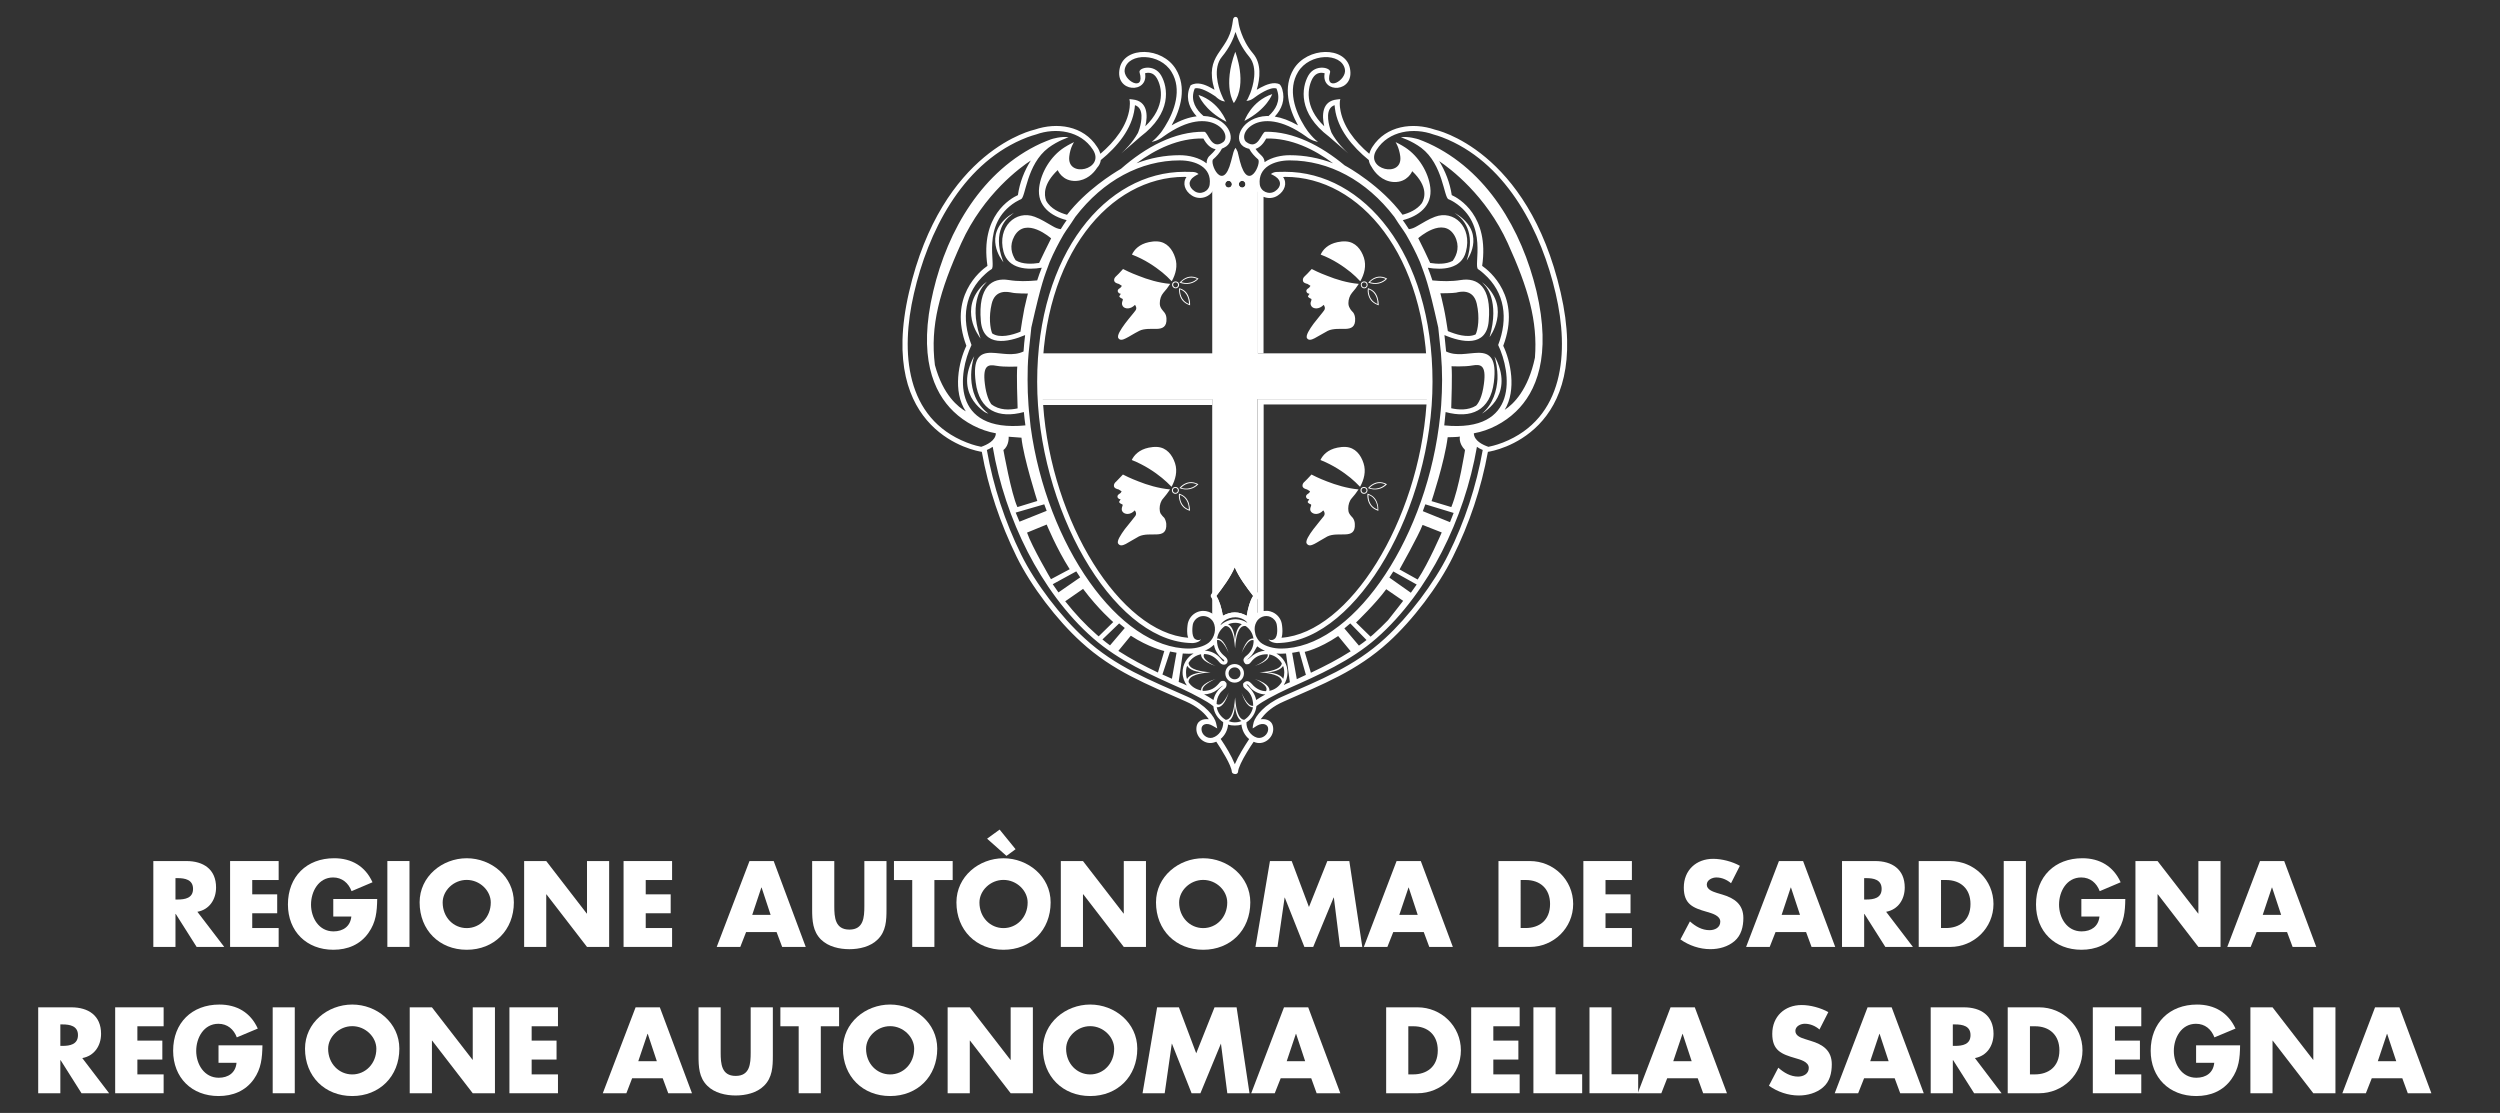 <?xml version="1.0" encoding="utf-8"?>
<!-- Generator: Adobe Illustrator 16.0.0, SVG Export Plug-In . SVG Version: 6.00 Build 0)  -->
<!DOCTYPE svg PUBLIC "-//W3C//DTD SVG 1.1//EN" "http://www.w3.org/Graphics/SVG/1.1/DTD/svg11.dtd">
<svg version="1.1" id="Livello_1" xmlns="http://www.w3.org/2000/svg" xmlns:xlink="http://www.w3.org/1999/xlink" x="0px" y="0px"
	 width="197px" height="87.697px" viewBox="0 0 197 87.697" enable-background="new 0 0 197 87.697" xml:space="preserve">
<rect x="0" y="0" width="197" height="87.697" fill="#333333" stroke="none"/>
<g>
	<path fill="#FFFFFF" d="M96.364,48.524c0.271-0.153,0.601-0.266,0.935-0.266c0.345,0,0.676,0.112,0.942,0.273
		c0.104-0.619,0.253-1.186,0.509-1.572c-0.53-0.688-1.106-1.447-1.454-2.259c-0.349,0.812-0.924,1.571-1.45,2.259
		C96.09,47.346,96.265,47.913,96.364,48.524 M95.524,13.653c0,0,0.415,0.309,0.723,0.316c0.644,0.017,0.838-1.219,1.111-1.219
		c0.353,0,0.37,1.118,0.968,1.254c0.304,0.061,0.799-0.098,0.799-0.098v13.938h13.408c0,0,0.072,1.062,0.089,1.757
		c0.019,0.715-0.031,1.85-0.031,1.85H99.098v17.243c0,0-0.303,0.237-0.589,0.192c-0.376-0.063-0.781-0.423-1.18-0.399
		c-0.439,0-0.91,0.416-1.305,0.488c-0.229,0.045-0.501-0.252-0.501-0.252V31.452H82.035l-0.044-1.84l0.104-1.767h13.43V13.653z
		 M96.8,14.786c0.159,0,0.276-0.125,0.276-0.266c0-0.156-0.117-0.272-0.276-0.272c-0.139,0-0.259,0.12-0.259,0.272
		C96.542,14.656,96.667,14.786,96.8,14.786 M97.885,14.786c0.142,0,0.258-0.13,0.258-0.266c0-0.152-0.116-0.272-0.258-0.272
		c-0.148,0-0.269,0.116-0.269,0.272C97.617,14.661,97.737,14.786,97.885,14.786"/>
	<path fill="#FFFFFF" d="M81.228,12.648c-0.763,0.499-3.713,2.611-5.48,6.515c-1.713,3.78-2.462,6.495-2.078,9.599
		c0.642,2.396,1.865,3.334,2.435,3.653c-1.057-1.577-0.551-3.935,0.045-5.166c-1.45-3.852,1.071-5.895,1.661-6.299
		c-0.59-3.959,1.829-5.323,2.4-5.575C80.349,14.381,80.729,13.434,81.228,12.648 M81,23.132c0,0-0.977,0-1.253-0.071
		c-0.282-0.054-1.334-0.314-1.607,0.899c-0.235,1.006-0.12,1.899,0.041,2.308c0.585,0.41,1.576,0.136,2.231-0.129
		c0.034-0.279,0.227-1.433,0.308-1.834C80.83,23.79,81,23.132,81,23.132 M81.883,20.72c0.183-0.39,0.691-1.437,0.946-1.937
		c0,0-2-1.777-2.9-0.171c-0.402,0.733-0.225,1.397,0.106,1.899C80.576,20.847,81.348,20.803,81.883,20.72 M83.347,13.404
		c-1.143,1.087-1.08,1.94-0.914,2.401c0.346,0.661,1.124,0.976,1.649,1.12c1.487-1.928,3.578-3.229,4.253-3.626
		c1.925-1.693,4.229-2.951,6.564-2.916c0.308,0.02,0.543,1.501,1.488,0.814c0.301-0.217,0.286-0.938-0.564-1.398
		c-0.77-0.41-2.16-0.467-4.138,0.953c-0.463,0.369-0.932,0.428-0.932,0.428c0.236-0.172,0.503-0.463,0.73-0.742
		c0,0,0.13-0.17,0.305-0.453c0.775-1.235,1.368-2.939,0.53-4.314c-0.91-1.508-3.395-1.535-3.687-0.232
		c-0.201,0.899,1.639,1.891,1.166,0.261c-0.11-0.36,1.155-0.704,1.704,0.252c0.545,0.948,0.845,2.95-1.624,4.813l-1.521,1.322
		c0.288-0.265,0.874-0.831,1.311-1.608c0,0,0.058-0.134,0.126-0.346c0.16-0.546,0.374-1.599-0.358-1.846L89.406,8.55
		c-0.209,1.608-1.352,3.001-2.662,4.062c-0.031,0.234-0.135,0.441-0.295,0.612c-0.281,0.442-0.835,0.991-1.651,1.032
		C83.704,14.311,83.347,13.404,83.347,13.404 M118.57,32.297c0.679-0.441,1.848-1.563,2.383-4.113
		c0.224-2.877-0.53-5.473-2.141-9.021c-1.721-3.788-4.553-5.894-5.405-6.467c0.478,0.773,0.848,1.709,0.991,2.679
		c0.559,0.252,2.979,1.616,2.396,5.575c0.584,0.404,3.115,2.447,1.661,6.299C119.024,28.438,119.525,30.724,118.57,32.297
		 M113.5,23.111c0,0,0.17,0.65,0.276,1.173c0.091,0.395,0.272,1.501,0.313,1.804c0.605,0.257,1.561,0.563,2.191,0.263
		c0.179-0.354,0.339-1.321,0.089-2.418c-0.277-1.213-1.339-0.947-1.62-0.875C114.474,23.111,113.5,23.111,113.5,23.111
		 M111.283,13.489c0,0-0.357,0.901-1.453,0.854c-0.919-0.049-1.5-0.738-1.75-1.195c-0.107-0.153-0.191-0.324-0.218-0.535
		c-1.303-1.061-2.465-2.453-2.669-4.062l-0.028-0.264c-0.734,0.247-0.517,1.3-0.355,1.846c0.062,0.212,0.124,0.346,0.124,0.346
		c0.433,0.777,1.018,1.344,1.312,1.608l-1.524-1.322c-2.46-1.863-2.16-3.865-1.625-4.813c0.554-0.956,1.821-0.612,1.714-0.252
		c-0.479,1.63,1.36,0.639,1.164-0.261c-0.284-1.303-2.779-1.275-3.689,0.232c-0.835,1.375-0.25,3.079,0.526,4.314
		c0.174,0.283,0.316,0.453,0.316,0.453c0.219,0.279,0.494,0.57,0.728,0.742c0,0-0.482-0.059-0.937-0.428
		c-1.98-1.42-3.378-1.363-4.146-0.953c-0.84,0.46-0.864,1.182-0.553,1.398c0.932,0.687,1.182-0.795,1.486-0.814
		c2.211-0.035,4.395,1.103,6.255,2.652c0.281,0.147,2.864,1.607,4.556,3.885c0.481-0.118,1.147-0.391,1.524-0.912
		C112.272,15.626,112.564,14.709,111.283,13.489 M99.098,48.259v-1.093c-0.151,0.355-0.271,0.382-0.513,1.63
		C98.679,48.658,98.973,48.362,99.098,48.259 M97.884,15.06c-0.294,0-0.531-0.247-0.531-0.54c0-0.305,0.237-0.547,0.531-0.547
		c-0.161-0.184-0.362-0.512-0.523-1.02c-0.138,0.508-0.339,0.83-0.552,1.02c0.304,0,0.544,0.242,0.544,0.547
		c0,0.293-0.24,0.54-0.544,0.54c-0.289,0-0.54-0.247-0.54-0.54c0-0.13,0.053-0.256,0.119-0.344c-0.23,0.039-0.468-0.031-0.664-0.172
		c0.026,0.172,0.026,0.361,0.01,0.562c-0.104,0.899-1.121,1.298-1.817,0.841c-0.558-0.359-0.759-0.973-0.423-1.459l-0.16-0.011
		c-5.843,0-11.21,6.126-11.21,16.149c0,0.455,0.01,0.912,0.046,1.365h13.354v0.465H82.201c0.641,9.199,6.075,17.941,11.428,18.337
		c-0.072-0.186-0.082-0.382-0.082-0.526c0-0.313,0.051-0.592,0.051-0.592c0.088-0.395,0.348-0.724,0.718-0.891
		c0.616-0.273,1.347,0,1.65,0.59c-0.048-0.729-0.241-1.39-0.522-1.754c-0.05-0.065-0.05-0.192,0-0.255c0,0,0.394-0.497,0.79-1.089
		c0.415-0.605,0.789-1.261,0.812-1.566c0.016-0.094,0.1-0.185,0.198-0.185c0.204,0,0.288,0.091,0.311,0.185
		c0.028,0.48,1.041,1.877,1.545,2.543V31.452h13.337c0.026-0.443,0.035-0.934,0.035-1.365c0-10.023-5.354-16.149-11.186-16.149
		l-0.178,0.011c0.342,0.486,0.131,1.1-0.42,1.459c-0.35,0.232-0.777,0.248-1.121,0.1v12.34h-0.45V15.159
		c-0.138-0.161-0.219-0.359-0.242-0.593c-0.013-0.169-0.003-0.331,0.011-0.485c-0.188,0.096-0.394,0.135-0.603,0.076
		c0.09,0.095,0.138,0.225,0.138,0.363C98.419,14.813,98.187,15.06,97.884,15.06 M112.408,31.872H99.576v16.277
		c0.294-0.029,0.409-0.029,0.714,0.096c0.364,0.167,0.634,0.496,0.713,0.891c0,0,0.053,0.278,0.053,0.592
		c0,0.145-0.011,0.341-0.07,0.526C106.331,49.858,111.77,41.094,112.408,31.872 M97.857,49.202c-0.146-0.086-0.33-0.125-0.518-0.125
		c-0.211,0-0.394,0.046-0.574,0.125c0.181,0.068,0.489,0.332,0.548,1.275C97.384,49.575,97.684,49.287,97.857,49.202 M95.662,50.81
		c-0.303,0.265-0.509,0.377-0.728,0.459c0.496,0.021,0.941,0.245,1.255,0.628c0.143,0.171,0.209,0.27,0.284,0.197
		c0-0.089-0.065-0.134-0.13-0.171c-0.128-0.11-0.253-0.225-0.355-0.371C95.813,51.34,95.703,51.075,95.662,50.81 M94.055,51.494
		c-0.125,0.008-0.249,0.021-0.37,0.021c-0.16,0-0.326-0.013-0.486-0.018l-0.321,2.237l0.381,0.155l0.267,0.128
		c-0.201-0.283-0.339-0.642-0.339-1.02C93.186,52.342,93.539,51.785,94.055,51.494 M92.711,51.434
		c-0.163-0.023-0.351-0.067-0.512-0.094l-0.6,1.811l0.748,0.336L92.711,51.434z M88.633,49.486l-0.444-0.363l-1.317,1.265
		c0.192,0.168,0.397,0.315,0.598,0.467L88.633,49.486z M88.125,51.291c0.993,0.639,2.045,1.19,3.12,1.704l0.501-1.694
		c0,0-1.26-0.301-2.638-1.208L88.125,51.291z M85.119,45.497l-0.309-0.474l-1.855,1.013l0.45,0.646L85.119,45.497z M83.936,47.377
		c0.758,0.961,1.584,1.847,2.468,2.621l0.17,0.147l1.149-1.127c0,0-1.167-1-2.376-2.615l-1.385,0.962L83.936,47.377z M82.478,40.253
		l-0.191-0.513l-2.251,0.652l0.3,0.718L82.478,40.253z M94.881,54.71c0.25,0.138,0.499,0.288,0.741,0.452
		c0.039-0.212,0.128-0.426,0.253-0.61c0.086-0.135,0.188-0.255,0.3-0.36l0.223-0.183c-0.24,0.111-0.334,0.236-0.478,0.344
		C95.623,54.583,95.265,54.71,94.881,54.71 M96.821,56.816c0.139,0.069,0.308,0.104,0.484,0.104c0.19,0,0.357-0.034,0.521-0.104
		c-0.178-0.102-0.446-0.398-0.513-1.248C97.267,56.403,97.008,56.714,96.821,56.816 M96.773,57.094
		c-0.036,0.437-0.245,0.85-0.584,1.133c0.418,0.624,0.833,1.297,1.116,1.995c0.295-0.683,0.718-1.354,1.128-1.982
		c-0.345-0.278-0.563-0.701-0.607-1.146c-0.163,0.06-0.333,0.077-0.521,0.077C97.123,57.171,96.946,57.154,96.773,57.094
		 M98.988,55.16c0.235-0.161,0.485-0.312,0.726-0.437c-0.438-0.013-0.892-0.202-1.182-0.531c-0.041-0.053-0.219-0.331-0.313-0.246
		C98.642,54.329,98.902,54.723,98.988,55.16 M108,50.171l0.205-0.173c0.401-0.357,0.79-0.729,1.174-1.13
		c0.526-0.655,1.19-1.522,1.19-1.522l-1.334-0.916c-0.802,1.108-2.378,2.623-2.378,2.623L108,50.171z M99.681,51.281
		c-0.208-0.084-0.427-0.206-0.606-0.351c-0.106,0.137-0.19,0.332-0.303,0.509c-0.081,0.135-0.187,0.26-0.303,0.363l-0.219,0.193
		c0.235-0.125,0.335-0.256,0.477-0.354C99.009,51.425,99.338,51.3,99.681,51.281 M98.294,49.084
		c-0.117-0.196-0.469-0.427-0.937-0.444c-0.669,0-1.143,0.432-1.183,0.63c0.321-0.296,0.76-0.477,1.217-0.474
		C97.723,48.809,98.04,48.91,98.294,49.084 M96.363,48.525c0.272-0.155,0.604-0.266,0.936-0.266c0.346,0,0.675,0.11,0.941,0.272
		c0.104-0.619,0.256-1.186,0.509-1.571c-0.529-0.688-1.104-1.446-1.453-2.261c-0.35,0.814-0.924,1.573-1.451,2.261
		C96.09,47.346,96.256,47.913,96.363,48.525 M110.341,12.315c-0.088-0.688-0.369-1.117-0.369-1.117s0.413,0.192,0.772,0.43
		c1.035,0.68,1.819,1.938,1.963,3.141c0.188,1.475-0.95,2.274-2.165,2.58c0.164,0.228,0.317,0.465,0.477,0.711
		c0.237-0.029,0.434-0.114,0.645-0.24c0.467-0.262,0.9-0.549,1.409-0.737c1.477-0.564,2.967,0.786,2.439,2.758
		c-0.355,1.375-1.877,1.45-2.998,1.255c0.125,0.322,0.251,0.664,0.36,1.001c0.741,0.072,1.505,0.089,2.241-0.031
		c1.294-0.208,2.437,0.493,2.196,3.233c-0.17,2.086-2.142,1.686-3.488,1.106c0.044,0.427,0.092,0.853,0.131,1.292
		c0.822,0.393,1.675,0.124,2.541,0.104c0.935-0.008,1.45,0.469,1.222,2.318c-0.287,2.248-1.803,2.89-3.802,2.352
		c-0.031,0.351-0.065,0.699-0.107,1.051c5.918,0.589,5.28-4.174,4.248-6.336c0.8-2.08,0.54-4.141-1.119-5.609
		c-0.264-0.244-0.455-0.36-0.455-0.36c-0.42-0.255,0.869-3.55-1.901-5.292c-0.259-0.161-0.437-0.224-0.437-0.224
		c-0.375-0.14-0.421-2.741-2.151-4.052c-0.759-0.566-1.607-0.828-1.607-0.828c0.571-0.102,1.317,0.132,1.411,0.162
		c0.201,0.072,0.465,0.179,0.78,0.318c4.605,2.121,7.337,6.812,8.496,11.637c1.208,5.139-0.026,7.966-1.615,9.492
		c-0.888,0.862-2.106,1.504-3.319,1.715c0.015,0.58,0.696,0.912,1.15,1.065c0.125-0.028,0.563-0.113,1.143-0.337
		c4.841-1.9,5.231-7.138,4.157-11.739c-1.114-4.829-3.742-10.048-8.477-12.124c-0.7-0.307-1.123-0.398-1.154-0.413
		c-1.545-0.562-3.517-0.302-4.48,1.203C107.476,13.353,110.562,14.081,110.341,12.315 M109.869,17.086
		c-2.205-2.879-5.158-4.447-8.235-4.447c-1.246,0-2.509,0.544-2.366,1.887c0.068,0.565,0.718,0.854,1.2,0.547
		c0.504-0.336,0.54-0.821,0.048-1.154c-0.115-0.063-0.178-0.125-0.37-0.205c0.183-0.148,0.359-0.158,0.478-0.166l0.646-0.01
		c6.163,0,11.612,6.419,11.612,16.549c0,9.898-5.878,20.222-11.954,20.575l-0.321,0.014c-0.545-0.045-0.642-0.292-0.642-0.292
		c0.19,0.094,0.347,0.055,0.454-0.027c0.336-0.225,0.204-1.059,0.188-1.142c-0.053-0.269-0.232-0.48-0.485-0.598
		c-0.412-0.188-0.916,0-1.121,0.405c-0.126,0.233-0.165,0.495-0.115,0.754c0.018,0.163,0.063,0.316,0.138,0.446
		c0.076,0.158,0.183,0.291,0.313,0.408c0.392,0.319,1.043,0.476,1.588,0.476c5.511,0,11.207-8.147,12.457-17.475
		c0.076-0.682,0.135-1.011,0.183-1.715c0.045-0.658,0.072-1.326,0.072-1.986c0-0.688-0.027-1.316-0.09-2.09l-0.214-2.034
		c-0.813-3.647-1.021-4.007-1.437-5.158c-0.331-0.771-0.719-1.509-1.102-2.173C110.476,17.962,110.392,17.918,109.869,17.086
		 M112.697,20.72c0.509,0.083,1.233,0.127,1.777-0.166c0.36-0.497,0.567-1.186,0.159-1.958c-0.896-1.605-2.876,0.172-2.876,0.172
		C112.019,19.273,112.525,20.334,112.697,20.72 M114.357,32.17c0.56,0.127,1.34,0.182,1.959-0.207
		c0.18-0.183,0.478-0.643,0.616-1.711c0.21-1.539-0.29-1.557-0.914-1.453c-0.612,0.115-1.639,0.061-1.639,0.061
		C114.451,29.489,114.367,31.708,114.357,32.17 M116.381,35.208c-0.498,2.883-1.44,5.69-2.766,8.285
		c-1.271,2.487-3.037,4.959-5.151,6.805c-2.03,1.779-4.521,2.879-6.953,3.957c-0.526,0.239-1.035,0.503-1.547,0.777
		c-0.326,0.185-0.661,0.382-0.955,0.606c-0.055,0.54-0.357,1.012-0.79,1.28c-0.023,0.509,0.313,1.059,0.843,1.214
		c0.414,0.106,0.871-0.247,0.871-0.681c0.008-0.371-0.422-0.536-0.88-0.268c-0.106,0.072-0.308,0.205-0.339,0.216
		c-0.01-0.104,0.034-0.343,0.081-0.503c0.151-0.487,0.843-1.384,2.226-1.995c2.984-1.325,5.677-2.354,8.125-4.608
		c1.852-1.694,3.859-4.327,4.979-6.595c1.299-2.602,2.21-5.383,2.713-8.24C116.655,35.389,116.503,35.294,116.381,35.208
		 M84.26,12.315c-0.217,1.766,2.87,1.038,1.862-0.517c-0.963-1.505-2.936-1.765-4.477-1.203c-0.021,0.015-0.463,0.106-1.155,0.413
		c-4.743,2.076-7.364,7.295-8.473,12.124c-1.07,4.602-0.682,9.839,4.162,11.739c0.568,0.224,1.001,0.309,1.14,0.337
		c0.445-0.153,1.138-0.485,1.155-1.065c-1.219-0.211-2.444-0.853-3.334-1.715c-1.589-1.526-2.825-4.354-1.597-9.492
		c1.138-4.825,3.882-9.516,8.479-11.637c0.319-0.14,0.593-0.246,0.784-0.318c0.085-0.03,0.834-0.264,1.4-0.162
		c0,0-0.834,0.262-1.592,0.828c-1.735,1.311-1.786,3.912-2.16,4.052c0,0-0.169,0.063-0.433,0.224
		c-2.779,1.742-1.472,5.037-1.892,5.292c0,0-0.206,0.116-0.47,0.36c-1.654,1.469-1.921,3.529-1.104,5.609
		c-1.032,2.162-1.68,6.925,4.248,6.336c-0.052-0.352-0.091-0.7-0.122-1.051c-1.99,0.538-3.517-0.104-3.797-2.352
		c-0.235-1.85,0.28-2.326,1.229-2.318c0.856,0.021,1.717,0.289,2.542-0.104c0.026-0.439,0.072-0.865,0.125-1.292
		c-1.34,0.579-3.314,0.979-3.49-1.106c-0.232-2.74,0.907-3.441,2.191-3.233c0.728,0.12,1.5,0.104,2.249,0.031
		c0.108-0.337,0.232-0.679,0.362-1.001c-1.126,0.195-2.643,0.12-3.014-1.255c-0.521-1.972,0.977-3.322,2.455-2.758
		c0.513,0.188,0.942,0.476,1.409,0.737c0.215,0.126,0.402,0.211,0.645,0.24c0.146-0.246,0.311-0.483,0.467-0.711
		c-1.215-0.306-2.351-1.105-2.168-2.58c0.149-1.203,0.919-2.461,1.968-3.141c0.367-0.237,0.781-0.43,0.781-0.43
		S84.333,11.627,84.26,12.315 M95.795,11.757c-0.415-0.062-0.744-0.417-0.968-0.843c-1.955-0.045-3.761,0.84-5.273,1.954
		c1.088-0.418,2.235-0.638,3.409-0.638c0.7,0,1.544,0.184,2.119,0.646c-0.004-0.234,0.065-0.458,0.259-0.621
		C95.488,12.115,95.662,11.954,95.795,11.757 M84.738,17.086c-0.533,0.832-0.609,0.876-0.927,1.389
		c-0.385,0.664-0.772,1.402-1.098,2.173c-0.42,1.151-0.619,1.511-1.444,5.158l-0.216,2.034c-0.07,0.773-0.079,1.402-0.079,2.09
		c0,0.66,0.021,1.328,0.071,1.986c0.048,0.704,0.11,1.033,0.169,1.715c1.264,9.327,6.965,17.475,12.471,17.475
		c0.536,0,1.193-0.156,1.58-0.476c0.459-0.387,0.61-1.097,0.348-1.608c-0.22-0.405-0.723-0.593-1.133-0.405
		c-0.249,0.117-0.428,0.329-0.487,0.598c-0.017,0.083-0.139,0.917,0.179,1.142c0.126,0.082,0.273,0.121,0.465,0.027
		c0,0-0.104,0.247-0.644,0.292l-0.319-0.014c-6.079-0.354-11.946-10.677-11.946-20.575c0-10.13,5.447-16.549,11.606-16.549
		l0.643,0.01c0.13,0.008,0.298,0.018,0.469,0.166c-0.179,0.08-0.251,0.143-0.354,0.205c-0.494,0.333-0.456,0.818,0.049,1.154
		c0.461,0.307,1.125,0.019,1.183-0.547c0.158-1.343-1.102-1.887-2.359-1.887C89.893,12.639,86.939,14.208,84.738,17.086
		 M78.105,31.843c0.637,0.509,1.475,0.472,2.084,0.338c-0.018-0.478-0.091-2.677-0.028-3.296c0,0-1.021,0.051-1.638-0.06
		c-0.619-0.112-1.109-0.099-0.914,1.44C77.716,31.129,77.935,31.586,78.105,31.843 M96.809,14.786c0.15,0,0.267-0.124,0.267-0.266
		c0-0.154-0.116-0.278-0.267-0.278c-0.147,0-0.268,0.127-0.268,0.278C96.542,14.657,96.667,14.786,96.809,14.786 M78.225,35.208
		c-0.134,0.086-0.281,0.181-0.46,0.251c0.499,2.857,1.423,5.639,2.7,8.24c1.118,2.268,3.132,4.9,4.997,6.595
		c2.445,2.254,5.141,3.283,8.115,4.608c1.45,0.639,2.146,1.604,2.246,2.066c0.034,0.14,0.083,0.38,0.097,0.432l-0.38-0.216
		c-0.458-0.269-0.87-0.104-0.863,0.268c0,0.434,0.439,0.787,0.863,0.681c0.536-0.155,0.867-0.705,0.848-1.224
		c-0.423-0.273-0.727-0.73-0.775-1.258c-0.295-0.237-0.638-0.435-0.977-0.619c-0.506-0.274-1.008-0.538-1.539-0.777
		c-2.429-1.078-4.913-2.178-6.953-3.957c-2.119-1.846-3.886-4.317-5.161-6.805C79.656,40.899,78.715,38.091,78.225,35.208
		 M98.937,11.733c0.135,0.205,0.299,0.375,0.464,0.523c0.156,0.145,0.242,0.324,0.249,0.521c0.571-0.395,1.335-0.547,1.983-0.547
		c1.177,0,2.32,0.22,3.416,0.638c-1.503-1.114-3.319-1.999-5.269-1.954C99.576,11.296,99.289,11.62,98.937,11.733 M99.958,9.145
		c0.57-0.504,0.947-1.188,0.692-1.996l-0.06-0.174c-0.489-0.177-1.493,0.521-1.824,0.776c-0.348,0.239-0.552,0.188-0.552,0.188
		c0.066-0.055,0.163-0.234,0.235-0.43l0.081-0.182c0.186-0.502,0.646-1.971-0.091-2.854c-0.609-0.726-0.927-1.467-1.08-1.957
		c-0.146,0.49-0.464,1.231-1.07,1.957c-0.754,0.904-0.263,2.428-0.075,2.89l0.072,0.169c0.056,0.155,0.159,0.371,0.248,0.457
		c0,0-0.303,0.047-0.767-0.402c-0.389-0.26-1.209-0.762-1.623-0.613l-0.063,0.174c-0.246,0.809,0.16,1.486,0.755,1.99
		c1.883,0.068,2.668,1.775,1.789,2.399c-0.117,0.072-0.232,0.14-0.336,0.175c-0.164,0.326-0.423,0.607-0.691,0.841
		c-0.308,0.274,0.764,2.69,1.409,0.161l0.193-0.732c0.027-0.099,0.104-0.27,0.159-0.336c0,0,0.101,0.151,0.166,0.313l0.184,0.756
		c0.661,2.529,1.727,0.113,1.427-0.161c-0.264-0.226-0.53-0.509-0.696-0.828c-0.235-0.048-0.343-0.115-0.464-0.188
		c-0.864-0.624-0.038-2.331,1.856-2.399L99.958,9.145z M95.844,58.446l-0.2,0.067c-0.687,0.194-1.36-0.38-1.37-1.047
		c-0.008-0.682,0.514-0.848,0.981-0.79l-0.151-0.196c-0.276-0.355-0.794-0.828-1.677-1.213c-3.044-1.347-5.729-2.381-8.233-4.678
		c-1.899-1.721-3.942-4.393-5.082-6.714c-1.279-2.606-2.236-5.402-2.745-8.271c-0.48-0.063-8.303-1.461-5.74-12.561
		c2.604-11.289,9.86-12.815,9.909-12.83c1.74-0.593,3.833-0.328,4.916,1.361c0.13,0.189,0.214,0.379,0.261,0.543
		c1.138-0.97,2.118-2.209,2.301-3.62c0.014-0.122,0.05-0.499-0.018-0.679c0.05-0.018,0.17,0.019,0.254,0.019
		c1.191,0.12,1.212,1.263,1.001,2.112c1.62-1.546,1.315-3.092,0.905-3.793c-0.286-0.492-0.71-0.445-0.924-0.383
		c0.29,1.632-2.434,1.551-1.994-0.416c0.379-1.721,3.341-1.682,4.421,0.094c0.866,1.42,0.402,3.104-0.334,4.426
		c0.736-0.427,1.388-0.643,1.973-0.711c-0.53-0.575-0.849-1.303-0.606-2.128c0.069-0.199,0.129-0.315,0.129-0.315
		c0.521-0.313,1.138-0.055,1.565,0.176l0.317,0.174c-0.844-2.821,1.07-2.951,1.401-5.14l0.063-0.403
		c0.04-0.26,0.348-0.275,0.392-0.003l0.063,0.403c0,0,0.054,0.295,0.21,0.713c0.16,0.441,0.439,1.021,0.914,1.577
		c0.665,0.79,0.558,1.937,0.285,2.853l0.308-0.174c0.433-0.23,1.052-0.489,1.5-0.252c0.075,0.076,0.146,0.192,0.206,0.392
		c0.243,0.829-0.045,1.562-0.592,2.146c0.547,0.086,1.152,0.307,1.831,0.693c-0.736-1.322-1.2-3.006-0.349-4.426
		c1.08-1.775,4.062-1.814,4.435-0.094c0.425,1.967-2.288,2.048-1.988,0.416c-0.224-0.063-0.65-0.109-0.942,0.383
		c-0.396,0.701-0.701,2.247,0.911,3.793c-0.196-0.85-0.192-1.992,1.004-2.112c0.079,0,0.201-0.036,0.264-0.019
		c-0.072,0.18-0.041,0.557-0.023,0.679c0.18,1.411,1.159,2.65,2.302,3.62c0.05-0.164,0.125-0.354,0.246-0.543
		c1.093-1.689,3.186-1.954,4.922-1.361c0.053,0.015,7.313,1.541,9.913,12.83c2.565,11.1-5.26,12.498-5.732,12.561
		c-0.523,2.869-1.459,5.665-2.758,8.271c-1.135,2.321-3.168,4.993-5.067,6.714c-2.513,2.297-5.205,3.331-8.237,4.678
		c-0.893,0.385-1.397,0.857-1.683,1.213l-0.161,0.196c0.478-0.058,0.989,0.108,0.989,0.79c-0.007,0.667-0.689,1.241-1.373,1.047
		l-0.169-0.061c-0.134,0.195-0.345,0.505-0.549,0.853c-0.353,0.588-0.668,1.209-0.679,1.508c-0.005,0.096-0.097,0.182-0.2,0.182
		c-0.191,0-0.282-0.086-0.292-0.182C97.04,60.316,96.256,59.063,95.844,58.446 M97.884,14.786c0.148,0,0.262-0.129,0.262-0.266
		c0-0.151-0.113-0.278-0.262-0.278c-0.143,0-0.269,0.124-0.269,0.278C97.616,14.662,97.742,14.786,97.884,14.786 M94.65,54.404
		c-0.019-0.106-0.014-0.525,1.146-0.907c0,0-1.183,0.486-1.024,0.948c0.633,0,0.967-0.226,1.293-0.607
		c0.026-0.044,0.094-0.125,0.183-0.166c0.138-0.036,0.2-0.017,0.25,0c0.11,0.101,0.139,0.139,0.151,0.18
		c0.031,0.27-0.091,0.382-0.197,0.449c-0.204,0.176-0.293,0.283-0.36,0.396c-0.151,0.233-0.223,0.498-0.223,0.776
		c0.476,0.316,0.953-0.897,0.953-0.897c-0.433,1.349-0.945,1.145-0.945,1.145c0.076,0.427,0.34,0.792,0.71,1.001
		c0.53-0.006,0.682-1.059,0.72-1.58l0.021-0.183l0.013,0.183c0.04,0.512,0.183,1.536,0.7,1.58c0.354-0.209,0.615-0.574,0.693-0.986
		c-0.139,0.009-0.537-0.063-0.901-1.159c0,0,0.45,1.128,0.917,1.038c0-0.621-0.238-1.061-0.605-1.322
		c-0.045-0.045-0.129-0.11-0.17-0.201c-0.034-0.132-0.026-0.194,0-0.252c0.29-0.3,0.496-0.13,0.66,0.045
		c0.345,0.415,0.76,0.579,1.126,0.579c0.289-0.479-0.889-0.965-0.889-0.965c1.219,0.398,1.174,0.856,1.156,0.942
		c0.423-0.086,0.771-0.35,0.98-0.705c0-0.553-1.043-0.701-1.57-0.739l-0.188-0.013l0.206-0.021c0.503-0.039,1.489-0.192,1.552-0.691
		c-0.215-0.363-0.566-0.629-0.991-0.704c0.014,0.133-0.034,0.543-1.146,0.915c0,0,1.133-0.463,1.021-0.929
		c-0.637-0.01-1.007,0.224-1.306,0.604c-0.041,0.051-0.1,0.127-0.184,0.168c-0.134,0.034-0.196,0.024-0.256,0
		c-0.352-0.351-0.044-0.563,0.148-0.722c0.3-0.263,0.501-0.666,0.491-1.152c-0.46-0.171-0.954,1.02-0.954,1.02
		c0.388-1.176,0.823-1.181,0.94-1.154c-0.058-0.418-0.286-0.761-0.607-0.984c-0.619-0.117-0.785,1.024-0.825,1.577l-0.013,0.176
		l-0.021-0.176c-0.038-0.535-0.192-1.639-0.777-1.58c-0.326,0.227-0.563,0.569-0.621,0.992c0.104-0.026,0.54-0.013,0.914,1.149
		c0,0-0.462-1.162-0.922-1.032c0,0.615,0.235,0.967,0.61,1.275c0.551,0.44-0.027,0.942-0.423,0.472
		c-0.37-0.455-0.769-0.647-1.205-0.647c-0.245,0.464,0.914,0.943,0.914,0.943c-1.146-0.377-1.164-0.809-1.146-0.929
		c-0.419,0.076-0.782,0.333-0.99,0.684c0.025,0.533,1.039,0.682,1.556,0.726l0.178,0.021l-0.178,0.013
		c-0.517,0.038-1.58,0.187-1.556,0.749C93.861,54.094,94.238,54.329,94.65,54.404 M101.201,52.998c0-0.188-0.031-0.358-0.094-0.528
		c-0.107,0.187-0.412,0.448-1.242,0.513c0.861,0.058,1.151,0.336,1.255,0.515C101.169,53.338,101.201,53.177,101.201,52.998
		 M93.458,52.998c0,0.18,0.021,0.354,0.08,0.513c0.097-0.175,0.375-0.463,1.257-0.528c-0.865-0.064-1.146-0.343-1.244-0.522
		C93.48,52.625,93.458,52.8,93.458,52.998 M79.483,34.414c0,0,0.054,0.696-0.415,1.046c0,0,0.619,3.46,1.104,4.498l1.568-0.481
		c0,0-1.102-3.45-1.249-4.987L79.483,34.414z M80.93,41.969c0.377,1.098,1.887,3.671,1.887,3.671l1.475-0.786
		c-1.052-1.658-1.813-3.52-1.813-3.52L80.93,41.969z M101.64,53.762l-0.302-2.266l-0.415,0.018c-0.104,0-0.229-0.013-0.349-0.018
		c0.532,0.293,0.884,0.853,0.884,1.501c0,0.364-0.12,0.705-0.299,0.988l0.179-0.097L101.64,53.762z M114.077,34.455
		c-0.237,1.927-1.271,5.034-1.271,5.034l1.557,0.469c0.619-1.496,1.081-4.498,1.081-4.498c-0.534-0.547-0.402-1.056-0.402-1.056
		C114.904,34.442,114.077,34.455,114.077,34.455 M106.402,49.123l-0.465,0.395l1.147,1.357c0.206-0.141,0.407-0.288,0.598-0.441
		L106.402,49.123z M107.173,47.899l-0.91,0.866L107.173,47.899z M111.635,46.061l-1.843-1.031l-0.311,0.484l1.694,1.194
		L111.635,46.061z M112.118,40.28l2.142,0.867l0.287-0.727l-2.232-0.68L112.118,40.28z M112.099,41.363
		c-0.303,0.813-1.815,3.509-1.815,3.509l1.428,0.795c0.862-1.297,1.896-3.709,1.896-3.709L112.099,41.363z M102.905,53.181
		l-0.519-1.841c-0.188,0.036-0.379,0.077-0.566,0.102l0.367,2.076L102.905,53.181z M105.448,50.119
		c-1.549,1.042-2.638,1.248-2.638,1.248l0.488,1.645c1.083-0.512,2.135-1.051,3.136-1.692L105.448,50.119z M87.952,37.95
		c0.048-0.051,0.3-0.307,0.535-0.557c0.107,0.057,0.59,0.303,1.224,0.542c0.673,0.271,1.574,0.548,2.489,0.631
		c-0.166,0.25-0.357,0.497-0.537,0.708c-0.194,0.205-0.284,0.516-0.284,0.8c0,0.144,0.021,0.283,0.08,0.396
		c0.045,0.065,0.086,0.117,0.139,0.183l0.161,0.171c0.084,0.145,0.128,0.303,0.144,0.455c0.044,0.68-0.309,0.818-0.751,0.831
		c-0.223,0.01-0.46,0-0.705,0.01c-0.245,0.013-0.49,0.048-0.704,0.151c-0.443,0.237-0.785,0.468-1.032,0.594
		c-0.245,0.121-0.455,0.18-0.597-0.027c-0.138-0.192,0.205-0.705,0.521-1.141c0.35-0.439,0.729-0.899,0.827-1.037
		c0.128-0.187,0.021-0.364-0.045-0.441c-0.329,0.365-0.782,0.346-0.96,0.104c-0.097-0.13-0.063-0.283-0.031-0.387
		c0.071-0.162,0.031-0.184,0-0.193c-0.224-0.094-0.235-0.16-0.24-0.207l0.12-0.192c-0.115-0.017-0.142-0.032-0.166-0.058
		c-0.062-0.041-0.191-0.221,0.085-0.383c0.095-0.051,0.136-0.129,0.157-0.188l-0.232-0.146c-0.148-0.034-0.35-0.093-0.374-0.272
		C87.761,38.146,87.858,38.026,87.952,37.95 M93.685,40.149c0-0.211-0.057-0.928-0.713-1.153
		C92.963,39.188,92.985,39.884,93.685,40.149 M92.963,39.476c-0.063-0.192-0.082-0.382-0.06-0.579
		c0.407,0.125,0.647,0.369,0.781,0.754c0.054,0.197,0.09,0.395,0.082,0.603C93.355,40.118,93.082,39.884,92.963,39.476
		 M92.627,38.837c0.104,0,0.191-0.089,0.191-0.196c-0.007-0.265-0.405-0.248-0.392,0C92.427,38.758,92.521,38.844,92.627,38.837
		 M92.627,38.915c-0.151,0.005-0.276-0.108-0.279-0.26c-0.016-0.361,0.533-0.383,0.548-0.019
		C92.901,38.788,92.781,38.91,92.627,38.915 M92.593,36.502c0.209,0.638,0.034,1.283-0.273,1.859c-0.271-0.271-0.48-0.48-0.754-0.7
		c-0.554-0.454-1.365-1.011-2.383-1.413c0.183-0.38,0.575-0.816,1.339-0.973c0.206-0.044,0.438-0.067,0.66-0.055
		C91.928,35.263,92.379,35.846,92.593,36.502 M93.082,38.307c0.389-0.336,0.849-0.426,1.351-0.151
		c-0.377,0.41-0.952,0.521-1.5,0.306L93.082,38.307z M93.066,38.439c0.771,0.241,1.244-0.271,1.244-0.271
		C93.57,37.833,93.066,38.439,93.066,38.439 M93.082,22.235c0.77,0.247,1.247-0.26,1.247-0.26
		C93.587,21.641,93.082,22.235,93.082,22.235 M93.097,22.126c0.396-0.355,0.851-0.441,1.348-0.17
		c-0.362,0.417-0.941,0.525-1.505,0.313L93.097,22.126z M92.604,20.307c0.215,0.643,0.042,1.294-0.271,1.86
		c-0.262-0.278-0.478-0.482-0.754-0.71c-0.557-0.445-1.364-1.012-2.382-1.395c0.184-0.389,0.576-0.824,1.34-0.982
		c0.207-0.045,0.439-0.072,0.662-0.055C91.946,19.063,92.401,19.655,92.604,20.307 M92.646,22.719
		c-0.146,0.01-0.285-0.117-0.285-0.266c-0.013-0.358,0.54-0.38,0.552-0.013C92.919,22.588,92.802,22.719,92.646,22.719
		 M92.646,22.651c0.106-0.013,0.19-0.097,0.183-0.21c-0.01-0.261-0.396-0.247-0.384,0.01C92.445,22.557,92.548,22.651,92.646,22.651
		 M92.972,23.278c-0.053-0.189-0.071-0.373-0.053-0.572c0.414,0.117,0.65,0.355,0.771,0.75c0.076,0.195,0.093,0.401,0.088,0.604
		C93.365,23.922,93.097,23.686,92.972,23.278 M93.698,23.954c-0.007-0.209-0.063-0.928-0.713-1.152
		C92.975,22.995,93.003,23.686,93.698,23.954 M87.968,21.75c0.06-0.04,0.295-0.296,0.527-0.552c0.121,0.061,0.594,0.305,1.228,0.539
		c0.687,0.277,1.584,0.556,2.489,0.632c-0.164,0.259-0.347,0.495-0.54,0.706c-0.183,0.211-0.279,0.521-0.279,0.801
		c-0.005,0.147,0.021,0.268,0.092,0.395c0.031,0.063,0.081,0.12,0.13,0.185l0.151,0.183c0.1,0.135,0.142,0.288,0.151,0.451
		c0.042,0.668-0.317,0.813-0.757,0.826c-0.223,0.008-0.461-0.014-0.699,0.004c-0.253,0.018-0.488,0.046-0.688,0.152
		c-0.461,0.234-0.79,0.459-1.049,0.583c-0.237,0.122-0.461,0.194-0.593-0.003c-0.144-0.206,0.204-0.715,0.516-1.145
		c0.339-0.451,0.733-0.896,0.834-1.049c0.122-0.174,0.019-0.354-0.044-0.435c-0.338,0.358-0.79,0.349-0.96,0.108
		c-0.097-0.14-0.065-0.295-0.034-0.387c0.063-0.166,0.034-0.194-0.011-0.204c-0.209-0.099-0.231-0.161-0.231-0.2l0.117-0.186
		c-0.117-0.035-0.139-0.041-0.155-0.066c-0.06-0.045-0.194-0.225,0.075-0.377c0.09-0.061,0.139-0.136,0.163-0.188l-0.235-0.149
		c-0.138-0.035-0.347-0.094-0.373-0.278C87.774,21.947,87.876,21.833,87.968,21.75 M107.951,22.235
		c0.759,0.247,1.236-0.26,1.236-0.26C108.446,21.641,107.951,22.235,107.951,22.235 M107.958,22.126
		c0.397-0.355,0.852-0.441,1.354-0.17c-0.367,0.417-0.951,0.525-1.496,0.313L107.958,22.126z M107.476,20.307
		c0.206,0.643,0.037,1.294-0.286,1.86c-0.26-0.278-0.471-0.482-0.747-0.71c-0.555-0.445-1.357-1.012-2.374-1.395
		c0.174-0.389,0.565-0.824,1.328-0.982c0.221-0.045,0.446-0.072,0.657-0.055C106.808,19.063,107.262,19.655,107.476,20.307
		 M107.513,22.719c-0.15,0.01-0.282-0.117-0.282-0.266c-0.017-0.358,0.527-0.38,0.537-0.013
		C107.776,22.588,107.664,22.719,107.513,22.719 M107.513,22.651c0.104-0.013,0.192-0.097,0.179-0.21
		c-0.005-0.261-0.398-0.247-0.392,0.01C107.307,22.557,107.397,22.651,107.513,22.651 M107.833,23.278
		c-0.058-0.189-0.075-0.373-0.039-0.572c0.392,0.117,0.639,0.355,0.762,0.75c0.06,0.195,0.091,0.401,0.091,0.604
		C108.227,23.922,107.958,23.686,107.833,23.278 M108.556,23.954c0-0.209-0.054-0.928-0.704-1.152
		C107.833,22.995,107.862,23.686,108.556,23.954 M102.832,21.75c0.058-0.04,0.295-0.296,0.532-0.552
		c0.12,0.061,0.59,0.305,1.227,0.539c0.679,0.277,1.579,0.556,2.481,0.632c-0.165,0.259-0.34,0.495-0.535,0.706
		c-0.178,0.211-0.282,0.521-0.282,0.801c0,0.147,0.028,0.268,0.104,0.395c0.021,0.063,0.075,0.12,0.118,0.185l0.166,0.183
		c0.089,0.135,0.129,0.288,0.142,0.451c0.038,0.668-0.308,0.813-0.762,0.826c-0.214,0.008-0.46-0.014-0.7,0.004
		c-0.242,0.018-0.483,0.046-0.696,0.152c-0.446,0.234-0.785,0.459-1.037,0.583c-0.244,0.122-0.463,0.194-0.596-0.003
		c-0.131-0.206,0.204-0.715,0.517-1.145c0.344-0.451,0.732-0.896,0.83-1.049c0.121-0.174,0.027-0.354-0.035-0.435
		c-0.346,0.358-0.79,0.349-0.965,0.108c-0.097-0.14-0.075-0.295-0.031-0.387c0.063-0.166,0.031-0.194-0.011-0.204
		c-0.221-0.099-0.225-0.161-0.234-0.2l0.127-0.186c-0.117-0.035-0.158-0.041-0.176-0.066c-0.045-0.045-0.184-0.225,0.09-0.377
		c0.086-0.061,0.129-0.136,0.16-0.188l-0.232-0.149c-0.146-0.035-0.357-0.094-0.365-0.278
		C102.641,21.947,102.743,21.833,102.832,21.75 M107.924,38.439c0.757,0.241,1.239-0.271,1.239-0.271
		C108.433,37.833,107.924,38.439,107.924,38.439 M107.946,38.307c0.384-0.336,0.853-0.426,1.349-0.151
		c-0.384,0.41-0.955,0.521-1.5,0.306L107.946,38.307z M107.447,36.502c0.209,0.638,0.045,1.283-0.273,1.859
		c-0.267-0.271-0.476-0.48-0.746-0.7c-0.556-0.454-1.363-1.011-2.377-1.413c0.18-0.38,0.563-0.816,1.335-0.973
		c0.209-0.044,0.441-0.067,0.655-0.055C106.794,35.263,107.238,35.846,107.447,36.502 M107.492,38.915
		c-0.153,0.005-0.277-0.108-0.285-0.26c-0.017-0.361,0.53-0.383,0.552-0.019C107.758,38.788,107.643,38.91,107.492,38.915
		 M107.492,38.837c0.097,0,0.19-0.089,0.19-0.196c-0.005-0.265-0.413-0.248-0.392,0C107.291,38.758,107.375,38.844,107.492,38.837
		 M107.816,39.476c-0.058-0.192-0.079-0.382-0.058-0.579c0.406,0.125,0.656,0.369,0.776,0.754c0.071,0.197,0.081,0.395,0.081,0.603
		C108.205,40.118,107.946,39.884,107.816,39.476 M108.553,40.149c0-0.211-0.063-0.928-0.72-1.153
		C107.826,39.188,107.833,39.884,108.553,40.149 M102.81,37.95c0.059-0.051,0.309-0.307,0.535-0.557
		c0.112,0.057,0.583,0.303,1.217,0.542c0.693,0.271,1.586,0.548,2.491,0.631c-0.165,0.25-0.353,0.497-0.545,0.708
		c-0.178,0.205-0.267,0.516-0.267,0.8c0,0.144,0.017,0.283,0.086,0.396c0.039,0.065,0.074,0.117,0.131,0.183l0.153,0.171
		c0.098,0.145,0.142,0.303,0.148,0.455c0.048,0.68-0.305,0.818-0.761,0.831c-0.209,0.01-0.454,0-0.689,0.01
		c-0.261,0.013-0.496,0.048-0.71,0.151c-0.442,0.237-0.778,0.468-1.032,0.594c-0.245,0.121-0.449,0.18-0.593-0.027
		c-0.144-0.192,0.196-0.705,0.522-1.141c0.33-0.439,0.732-0.899,0.829-1.037c0.117-0.187,0.023-0.364-0.053-0.441
		c-0.331,0.365-0.769,0.346-0.965,0.104c-0.097-0.13-0.065-0.283-0.021-0.387c0.063-0.162,0.031-0.184,0-0.193
		c-0.224-0.094-0.241-0.16-0.241-0.207l0.125-0.192c-0.119-0.017-0.156-0.032-0.178-0.058c-0.05-0.041-0.184-0.221,0.084-0.383
		c0.094-0.051,0.135-0.129,0.156-0.188l-0.237-0.146c-0.128-0.034-0.329-0.093-0.36-0.272
		C102.623,38.146,102.716,38.026,102.81,37.95 M117.06,32.405c-0.113,0.08-0.204,0.15-0.276,0.185
		c0.889-0.756,1.165-1.843,1.218-2.718c0.011-0.439-0.031-0.825-0.075-1.11c-0.053-0.278-0.094-0.448-0.094-0.448l-0.069-0.225
		l0.123,0.202c0.725,1.495,0.434,2.597-0.054,3.319C117.583,31.963,117.289,32.221,117.06,32.405 M117.958,25.225
		c-0.16,0.787-0.58,1.337-0.58,1.337c0.42-1.444,0.326-2.464,0.131-3.12c-0.095-0.328-0.22-0.578-0.326-0.723
		c-0.04-0.081-0.098-0.144-0.129-0.178l-0.27-0.31l0.252,0.219C118.04,23.397,118.133,24.431,117.958,25.225 M116.068,19.35
		c-0.116,0.688-0.493,1.178-0.493,1.178c0.782-2.313-0.44-3.334-0.603-3.469l-0.352-0.287l0.393,0.25
		C116.049,17.788,116.187,18.665,116.068,19.35 M77.467,32.378c-0.224-0.175-0.519-0.431-0.764-0.792
		c-0.495-0.723-0.787-1.814-0.053-3.309l0.118-0.208l-0.065,0.221c0,0-0.053,0.175-0.099,0.452c-0.048,0.279-0.094,0.66-0.071,1.11
		c0.048,0.871,0.331,1.959,1.353,2.746C77.685,32.532,77.578,32.469,77.467,32.378 M76.582,25.196
		c-0.163-0.796-0.079-1.83,0.917-2.789l0.267-0.213l-0.224,0.26c-0.084,0.101-0.128,0.148-0.175,0.23
		c-0.11,0.162-0.238,0.4-0.332,0.732c-0.197,0.654-0.286,1.672,0.181,3.094l0.055,0.172C77.167,26.53,76.749,25.981,76.582,25.196
		 M78.458,19.346c-0.126-0.689,0.021-1.571,1.048-2.337l0.397-0.245l-0.357,0.295c-0.166,0.121-1.378,1.143-0.537,3.433l0.064,0.179
		C78.956,20.512,78.579,20.026,78.458,19.346 M98.062,9.526c0,0,0.532-1.563,2.19-2.111C100.252,7.415,99.85,8.6,98.062,9.526
		 M97.339,4.081c0,0,0.994,2.516-0.11,4.04C97.229,8.121,96.332,6.827,97.339,4.081 M96.643,9.599
		c-1.788-0.931-2.198-2.117-2.198-2.117C96.105,8.038,96.643,9.599,96.643,9.599 M97.295,53.793c-0.42,0-0.741-0.328-0.741-0.736
		c0-0.41,0.321-0.732,0.741-0.732c0.396,0,0.73,0.322,0.73,0.732C98.026,53.465,97.692,53.793,97.295,53.793 M97.295,53.528
		c0.258,0,0.459-0.21,0.459-0.471c0-0.262-0.201-0.468-0.459-0.468c-0.273,0-0.482,0.206-0.482,0.468
		C96.813,53.318,97.022,53.528,97.295,53.528"/>
	<path fill="#FFFFFF" d="M4.755,82.416H4.93c0.566,0,1.214-0.108,1.214-0.85c0-0.728-0.647-0.842-1.214-0.842H4.755V82.416z
		 M8.599,86.148H6.423l-1.645-2.604H4.755v2.604H3.01v-6.771h2.611c1.329,0,2.343,0.639,2.343,2.086
		c0,0.933-0.521,1.739-1.481,1.913L8.599,86.148z"/>
	<polygon fill="#FFFFFF" points="10.825,80.87 10.825,82 12.792,82 12.792,83.493 10.825,83.493 10.825,84.662 12.894,84.662 
		12.894,86.148 9.076,86.148 9.076,79.377 12.894,79.377 12.894,80.87 	"/>
	<path fill="#FFFFFF" d="M20.681,82.371c-0.021,0.989-0.09,1.832-0.683,2.674c-0.657,0.924-1.651,1.323-2.776,1.323
		c-2.108,0-3.579-1.442-3.579-3.57c0-2.196,1.481-3.639,3.642-3.639c1.385,0,2.455,0.627,3.029,1.892l-1.654,0.694
		c-0.24-0.642-0.746-1.071-1.45-1.071c-1.151,0-1.749,1.103-1.749,2.137c0,1.047,0.629,2.115,1.775,2.115
		c0.75,0,1.333-0.39,1.402-1.18h-1.419v-1.375H20.681z"/>
	<rect x="21.488" y="79.378" fill="#FFFFFF" width="1.74" height="6.77"/>
	<path fill="#FFFFFF" d="M25.857,82.642c0,1.171,0.855,2.023,1.901,2.023c1.042,0,1.899-0.853,1.899-2.023
		c0-0.924-0.857-1.781-1.899-1.781C26.712,80.861,25.857,81.718,25.857,82.642 M31.469,82.636c0,2.188-1.57,3.732-3.711,3.732
		c-2.16,0-3.723-1.545-3.723-3.732c0-2.045,1.785-3.478,3.723-3.478C29.686,79.159,31.469,80.591,31.469,82.636"/>
	<polygon fill="#FFFFFF" points="32.286,79.377 34.036,79.377 37.24,83.515 37.252,83.515 37.252,79.377 39.002,79.377 
		39.002,86.148 37.252,86.148 34.052,82 34.036,82 34.036,86.148 32.286,86.148 	"/>
	<polygon fill="#FFFFFF" points="41.894,80.87 41.894,82 43.856,82 43.856,83.493 41.894,83.493 41.894,84.662 43.968,84.662 
		43.968,86.148 40.143,86.148 40.143,79.377 43.968,79.377 43.968,80.87 	"/>
	<path fill="#FFFFFF" d="M51.045,81.471h-0.023l-0.725,2.151h1.461L51.045,81.471z M49.812,84.966l-0.454,1.182H47.5l2.585-6.77
		h1.91l2.533,6.77h-1.87l-0.437-1.182H49.812z"/>
	<path fill="#FFFFFF" d="M60.9,79.377v3.806c0,0.867-0.034,1.729-0.699,2.38c-0.563,0.562-1.451,0.761-2.231,0.761
		c-0.785,0-1.669-0.199-2.23-0.761c-0.665-0.65-0.696-1.513-0.696-2.38v-3.806h1.745v3.563c0,0.884,0.063,1.842,1.182,1.842
		c1.12,0,1.183-0.958,1.183-1.842v-3.563H60.9z"/>
	<polygon fill="#FFFFFF" points="64.679,86.148 62.936,86.148 62.936,80.87 61.494,80.87 61.494,79.377 66.12,79.377 66.12,80.87 
		64.679,80.87 	"/>
	<path fill="#FFFFFF" d="M68.246,82.642c0,1.171,0.851,2.023,1.896,2.023c1.035,0,1.895-0.853,1.895-2.023
		c0-0.924-0.859-1.781-1.895-1.781C69.096,80.861,68.246,81.718,68.246,82.642 M73.855,82.636c0,2.188-1.555,3.732-3.713,3.732
		c-2.16,0-3.718-1.545-3.718-3.732c0-2.045,1.78-3.478,3.718-3.478C72.069,79.159,73.855,80.591,73.855,82.636"/>
	<polygon fill="#FFFFFF" points="74.674,79.377 76.42,79.377 79.619,83.515 79.64,83.515 79.64,79.377 81.39,79.377 81.39,86.148 
		79.64,86.148 76.438,82 76.42,82 76.42,86.148 74.674,86.148 	"/>
	<path fill="#FFFFFF" d="M84.01,82.642c0,1.171,0.854,2.023,1.896,2.023c1.039,0,1.89-0.853,1.89-2.023
		c0-0.924-0.851-1.781-1.89-1.781C84.865,80.861,84.01,81.718,84.01,82.642 M89.618,82.636c0,2.188-1.551,3.732-3.711,3.732
		s-3.723-1.545-3.723-3.732c0-2.045,1.795-3.478,3.723-3.478C87.841,79.159,89.618,80.591,89.618,82.636"/>
	<polygon fill="#FFFFFF" points="91.18,79.377 92.898,79.377 94.262,83 95.705,79.377 97.444,79.377 98.461,86.148 96.712,86.148 
		96.213,82.248 96.204,82.248 94.593,86.148 93.897,86.148 92.353,82.248 92.336,82.248 91.778,86.148 90.033,86.148 	"/>
	<path fill="#FFFFFF" d="M102.134,81.471h-0.02l-0.721,2.151h1.453L102.134,81.471z M100.919,84.966l-0.469,1.182h-1.854l2.583-6.77
		h1.908l2.531,6.77h-1.867l-0.427-1.182H100.919z"/>
	<path fill="#FFFFFF" d="M110.974,84.662h0.385c1.047,0,1.938-0.58,1.938-1.896c0-1.213-0.793-1.896-1.918-1.896h-0.404V84.662z
		 M109.229,79.377h2.476c1.865,0,3.413,1.482,3.413,3.389c0,1.9-1.548,3.382-3.413,3.382h-2.476V79.377z"/>
	<polygon fill="#FFFFFF" points="117.674,80.87 117.674,82 119.648,82 119.648,83.493 117.674,83.493 117.674,84.662 
		119.749,84.662 119.749,86.148 115.93,86.148 115.93,79.377 119.749,79.377 119.749,80.87 	"/>
	<polygon fill="#FFFFFF" points="122.578,84.653 124.675,84.653 124.675,86.147 120.833,86.147 120.833,79.377 122.578,79.377 	"/>
	<polygon fill="#FFFFFF" points="126.989,84.653 129.088,84.653 129.088,86.147 125.252,86.147 125.252,79.377 126.989,79.377 	"/>
	<path fill="#FFFFFF" d="M132.595,81.471h-0.017l-0.725,2.151h1.45L132.595,81.471z M131.376,84.966l-0.463,1.182h-1.86l2.587-6.77
		h1.911l2.534,6.77h-1.875l-0.429-1.182H131.376z"/>
	<path fill="#FFFFFF" d="M143.375,81.125c-0.321-0.275-0.724-0.453-1.156-0.453c-0.321,0-0.744,0.188-0.744,0.566
		c0,0.396,0.464,0.547,0.768,0.643l0.451,0.142c0.932,0.278,1.651,0.746,1.651,1.842c0,0.681-0.157,1.367-0.693,1.821
		c-0.522,0.449-1.226,0.639-1.91,0.639c-0.835,0-1.669-0.285-2.351-0.769l0.74-1.421c0.437,0.387,0.955,0.701,1.558,0.701
		c0.401,0,0.843-0.206,0.843-0.684c0-0.493-0.691-0.66-1.057-0.769c-1.099-0.317-1.821-0.601-1.821-1.918
		c0-1.365,0.974-2.269,2.316-2.269c0.682,0,1.499,0.221,2.102,0.558L143.375,81.125z"/>
	<path fill="#FFFFFF" d="M148.115,81.471h-0.021l-0.72,2.151h1.45L148.115,81.471z M146.891,84.966l-0.468,1.182h-1.847l2.588-6.77
		h1.899l2.529,6.77h-1.855l-0.437-1.182H146.891z"/>
	<path fill="#FFFFFF" d="M153.882,82.416h0.179c0.577,0,1.216-0.108,1.216-0.85c0-0.728-0.639-0.842-1.216-0.842h-0.179V82.416z
		 M157.725,86.148h-2.164l-1.651-2.604h-0.027v2.604h-1.744v-6.771h2.616c1.329,0,2.335,0.639,2.335,2.086
		c0,0.933-0.514,1.739-1.466,1.913L157.725,86.148z"/>
	<path fill="#FFFFFF" d="M159.959,84.662h0.39c1.044,0,1.932-0.58,1.932-1.896c0-1.213-0.792-1.896-1.92-1.896h-0.401V84.662z
		 M158.208,79.377h2.479c1.865,0,3.413,1.482,3.413,3.389c0,1.9-1.556,3.382-3.413,3.382h-2.479V79.377z"/>
	<polygon fill="#FFFFFF" points="166.659,80.87 166.659,82 168.626,82 168.626,83.493 166.659,83.493 166.659,84.662 
		168.733,84.662 168.733,86.148 164.914,86.148 164.914,79.377 168.733,79.377 168.733,80.87 	"/>
	<path fill="#FFFFFF" d="M176.519,82.371c-0.013,0.989-0.085,1.832-0.688,2.674c-0.659,0.924-1.646,1.323-2.771,1.323
		c-2.109,0-3.586-1.442-3.586-3.57c0-2.196,1.495-3.639,3.648-3.639c1.378,0,2.453,0.627,3.036,1.892l-1.661,0.694
		c-0.245-0.642-0.744-1.071-1.454-1.071c-1.147,0-1.745,1.103-1.745,2.137c0,1.047,0.621,2.115,1.771,2.115
		c0.763,0,1.339-0.39,1.414-1.18h-1.431v-1.375H176.519z"/>
	<polygon fill="#FFFFFF" points="177.332,79.377 179.076,79.377 182.274,83.515 182.289,83.515 182.289,79.377 184.033,79.377 
		184.033,86.148 182.289,86.148 179.09,82 179.076,82 179.076,86.148 177.332,86.148 	"/>
	<path fill="#FFFFFF" d="M188.109,81.471h-0.018l-0.718,2.151h1.45L188.109,81.471z M186.896,84.966l-0.466,1.182h-1.853l2.577-6.77
		h1.918l2.521,6.77h-1.859l-0.433-1.182H186.896z"/>
	<path fill="#FFFFFF" d="M17.669,74.617h-2.175l-1.646-2.6h-0.021v2.6h-1.745v-6.766h2.611c1.328,0,2.333,0.643,2.333,2.083
		c0,0.932-0.518,1.743-1.473,1.915L17.669,74.617z M13.827,70.882H14c0.563,0,1.212-0.102,1.212-0.838
		c0-0.734-0.649-0.847-1.212-0.847h-0.173V70.882z"/>
	<polygon fill="#FFFFFF" points="19.876,69.346 19.876,70.474 21.843,70.474 21.843,71.965 19.876,71.965 19.876,73.129 
		21.958,73.129 21.958,74.617 18.131,74.617 18.131,67.851 21.958,67.851 21.958,69.346 	"/>
	<path fill="#FFFFFF" d="M29.724,70.843c-0.018,0.986-0.089,1.827-0.688,2.667c-0.65,0.928-1.645,1.331-2.769,1.331
		c-2.106,0-3.578-1.447-3.578-3.571c0-2.196,1.48-3.641,3.639-3.641c1.38,0,2.451,0.629,3.026,1.894l-1.651,0.701
		c-0.242-0.648-0.754-1.08-1.454-1.08c-1.146,0-1.74,1.105-1.74,2.139c0,1.042,0.619,2.111,1.771,2.111
		c0.758,0,1.329-0.396,1.406-1.173h-1.424v-1.378H29.724z"/>
	<rect x="30.524" y="67.85" fill="#FFFFFF" width="1.743" height="6.767"/>
	<path fill="#FFFFFF" d="M40.492,71.106c0,2.189-1.558,3.736-3.713,3.736s-3.713-1.547-3.713-3.736c0-2.041,1.781-3.476,3.713-3.476
		C38.705,67.63,40.492,69.065,40.492,71.106 M34.882,71.116c0,1.169,0.853,2.018,1.896,2.018c1.039,0,1.895-0.849,1.895-2.018
		c0-0.93-0.855-1.779-1.895-1.779C35.735,69.336,34.882,70.186,34.882,71.116"/>
	<polygon fill="#FFFFFF" points="41.302,67.851 43.044,67.851 46.237,71.989 46.256,71.989 46.256,67.851 48.001,67.851 
		48.001,74.618 46.256,74.618 43.06,70.474 43.044,70.474 43.044,74.618 41.302,74.618 	"/>
	<polygon fill="#FFFFFF" points="50.883,69.346 50.883,70.474 52.85,70.474 52.85,71.965 50.883,71.965 50.883,73.129 52.96,73.129 
		52.96,74.617 49.137,74.617 49.137,67.851 52.96,67.851 52.96,69.346 	"/>
	<path fill="#FFFFFF" d="M58.793,73.445l-0.459,1.173h-1.857l2.583-6.768h1.907l2.525,6.768h-1.857l-0.441-1.173H58.793z
		 M60.015,69.94h-0.021l-0.718,2.151h1.449L60.015,69.94z"/>
	<path fill="#FFFFFF" d="M69.856,67.851v3.81c0,0.868-0.031,1.729-0.701,2.376c-0.563,0.562-1.442,0.759-2.222,0.759
		c-0.79,0-1.666-0.197-2.237-0.759c-0.653-0.647-0.699-1.508-0.699-2.376v-3.81h1.745v3.558c0,0.879,0.065,1.843,1.191,1.843
		c1.115,0,1.178-0.964,1.178-1.843v-3.558H69.856z"/>
	<polygon fill="#FFFFFF" points="73.63,74.618 71.884,74.618 71.884,69.347 70.444,69.347 70.444,67.85 75.071,67.85 75.071,69.347 
		73.63,69.347 	"/>
	<path fill="#FFFFFF" d="M82.79,71.106c0,2.193-1.558,3.736-3.716,3.736c-2.15,0-3.707-1.543-3.707-3.736
		c0-2.041,1.779-3.475,3.707-3.475C81.005,67.631,82.79,69.065,82.79,71.106 M77.18,71.117c0,1.172,0.854,2.017,1.894,2.017
		c1.044,0,1.905-0.845,1.905-2.017c0-0.931-0.861-1.78-1.905-1.78C78.034,69.336,77.18,70.186,77.18,71.117 M78.769,65.371
		l1.258,1.546l-0.718,0.526l-1.526-1.354L78.769,65.371z"/>
	<polygon fill="#FFFFFF" points="83.593,67.851 85.338,67.851 88.538,71.989 88.554,71.989 88.554,67.851 90.302,67.851 
		90.302,74.618 88.554,74.618 85.365,70.474 85.338,70.474 85.338,74.618 83.593,74.618 	"/>
	<path fill="#FFFFFF" d="M98.524,71.106c0,2.189-1.563,3.736-3.713,3.736c-2.156,0-3.718-1.547-3.718-3.736
		c0-2.041,1.787-3.476,3.718-3.476C96.743,67.63,98.524,69.065,98.524,71.106 M92.915,71.116c0,1.169,0.856,2.018,1.896,2.018
		c1.044,0,1.896-0.849,1.896-2.018c0-0.93-0.852-1.779-1.896-1.779C93.771,69.336,92.915,70.186,92.915,71.116"/>
	<polygon fill="#FFFFFF" points="100.072,67.851 101.786,67.851 103.146,71.473 104.593,67.851 106.327,67.851 107.349,74.618 
		105.595,74.618 105.108,70.727 105.091,70.727 103.48,74.618 102.785,74.618 101.241,70.727 101.228,70.727 100.665,74.618 
		98.929,74.618 	"/>
	<path fill="#FFFFFF" d="M109.789,73.445l-0.464,1.173h-1.856l2.582-6.768h1.908l2.525,6.768h-1.857l-0.436-1.173H109.789z
		 M111.007,69.94h-0.017l-0.725,2.151h1.45L111.007,69.94z"/>
	<path fill="#FFFFFF" d="M118.08,67.851h2.473c1.873,0,3.413,1.486,3.413,3.382c0,1.899-1.548,3.385-3.413,3.385h-2.473V67.851z
		 M119.825,73.129h0.392c1.04,0,1.928-0.575,1.928-1.896c0-1.207-0.79-1.888-1.908-1.888h-0.411V73.129z"/>
	<polygon fill="#FFFFFF" points="126.514,69.346 126.514,70.474 128.486,70.474 128.486,71.965 126.514,71.965 126.514,73.129 
		128.593,73.129 128.593,74.617 124.769,74.617 124.769,67.851 128.593,67.851 128.593,69.346 	"/>
	<path fill="#FFFFFF" d="M136.406,69.598c-0.322-0.274-0.728-0.454-1.157-0.454c-0.321,0-0.754,0.192-0.754,0.568
		c0,0.394,0.478,0.546,0.785,0.648l0.442,0.132c0.933,0.278,1.655,0.756,1.655,1.846c0,0.673-0.161,1.363-0.695,1.82
		c-0.526,0.45-1.228,0.636-1.904,0.636c-0.845,0-1.68-0.286-2.361-0.767l0.749-1.42c0.434,0.388,0.948,0.691,1.548,0.691
		c0.411,0,0.845-0.202,0.845-0.67c0-0.492-0.684-0.663-1.063-0.776c-1.092-0.31-1.812-0.602-1.812-1.914
		c0-1.364,0.974-2.262,2.312-2.262c0.684,0,1.507,0.214,2.106,0.55L136.406,69.598z"/>
	<path fill="#FFFFFF" d="M139.913,73.445l-0.461,1.173h-1.859l2.587-6.768h1.903l2.533,6.768h-1.865l-0.433-1.173H139.913z
		 M141.13,69.94h-0.021l-0.716,2.151h1.447L141.13,69.94z"/>
	<path fill="#FFFFFF" d="M150.738,74.617h-2.174l-1.647-2.6h-0.021v2.6h-1.745v-6.766h2.611c1.323,0,2.332,0.643,2.332,2.083
		c0,0.932-0.517,1.743-1.467,1.915L150.738,74.617z M146.895,70.882h0.169c0.568,0,1.209-0.102,1.209-0.838
		c0-0.734-0.641-0.847-1.209-0.847h-0.169V70.882z"/>
	<path fill="#FFFFFF" d="M151.195,67.851h2.479c1.873,0,3.412,1.486,3.412,3.382c0,1.899-1.549,3.385-3.412,3.385h-2.479V67.851z
		 M152.951,73.129h0.392c1.04,0,1.931-0.575,1.931-1.896c0-1.207-0.793-1.888-1.918-1.888h-0.404V73.129z"/>
	<rect x="157.894" y="67.85" fill="#FFFFFF" width="1.748" height="6.767"/>
	<path fill="#FFFFFF" d="M167.473,70.843c-0.013,0.986-0.089,1.827-0.688,2.667c-0.658,0.928-1.645,1.331-2.769,1.331
		c-2.106,0-3.578-1.447-3.578-3.571c0-2.196,1.485-3.641,3.65-3.641c1.368,0,2.443,0.629,3.02,1.894l-1.651,0.701
		c-0.244-0.648-0.749-1.08-1.459-1.08c-1.146,0-1.745,1.105-1.745,2.139c0,1.042,0.624,2.111,1.776,2.111
		c0.759,0,1.334-0.396,1.409-1.173h-1.427v-1.378H167.473z"/>
	<polygon fill="#FFFFFF" points="168.273,67.851 170.016,67.851 173.217,71.989 173.232,71.989 173.232,67.851 174.979,67.851 
		174.979,74.618 173.232,74.618 170.04,70.474 170.016,70.474 170.016,74.618 168.273,74.618 	"/>
	<path fill="#FFFFFF" d="M177.821,73.445l-0.468,1.173h-1.844l2.579-6.768h1.907l2.527,6.768h-1.864l-0.439-1.173H177.821z
		 M179.043,69.94h-0.021l-0.719,2.151h1.45L179.043,69.94z"/>
</g>
</svg>
